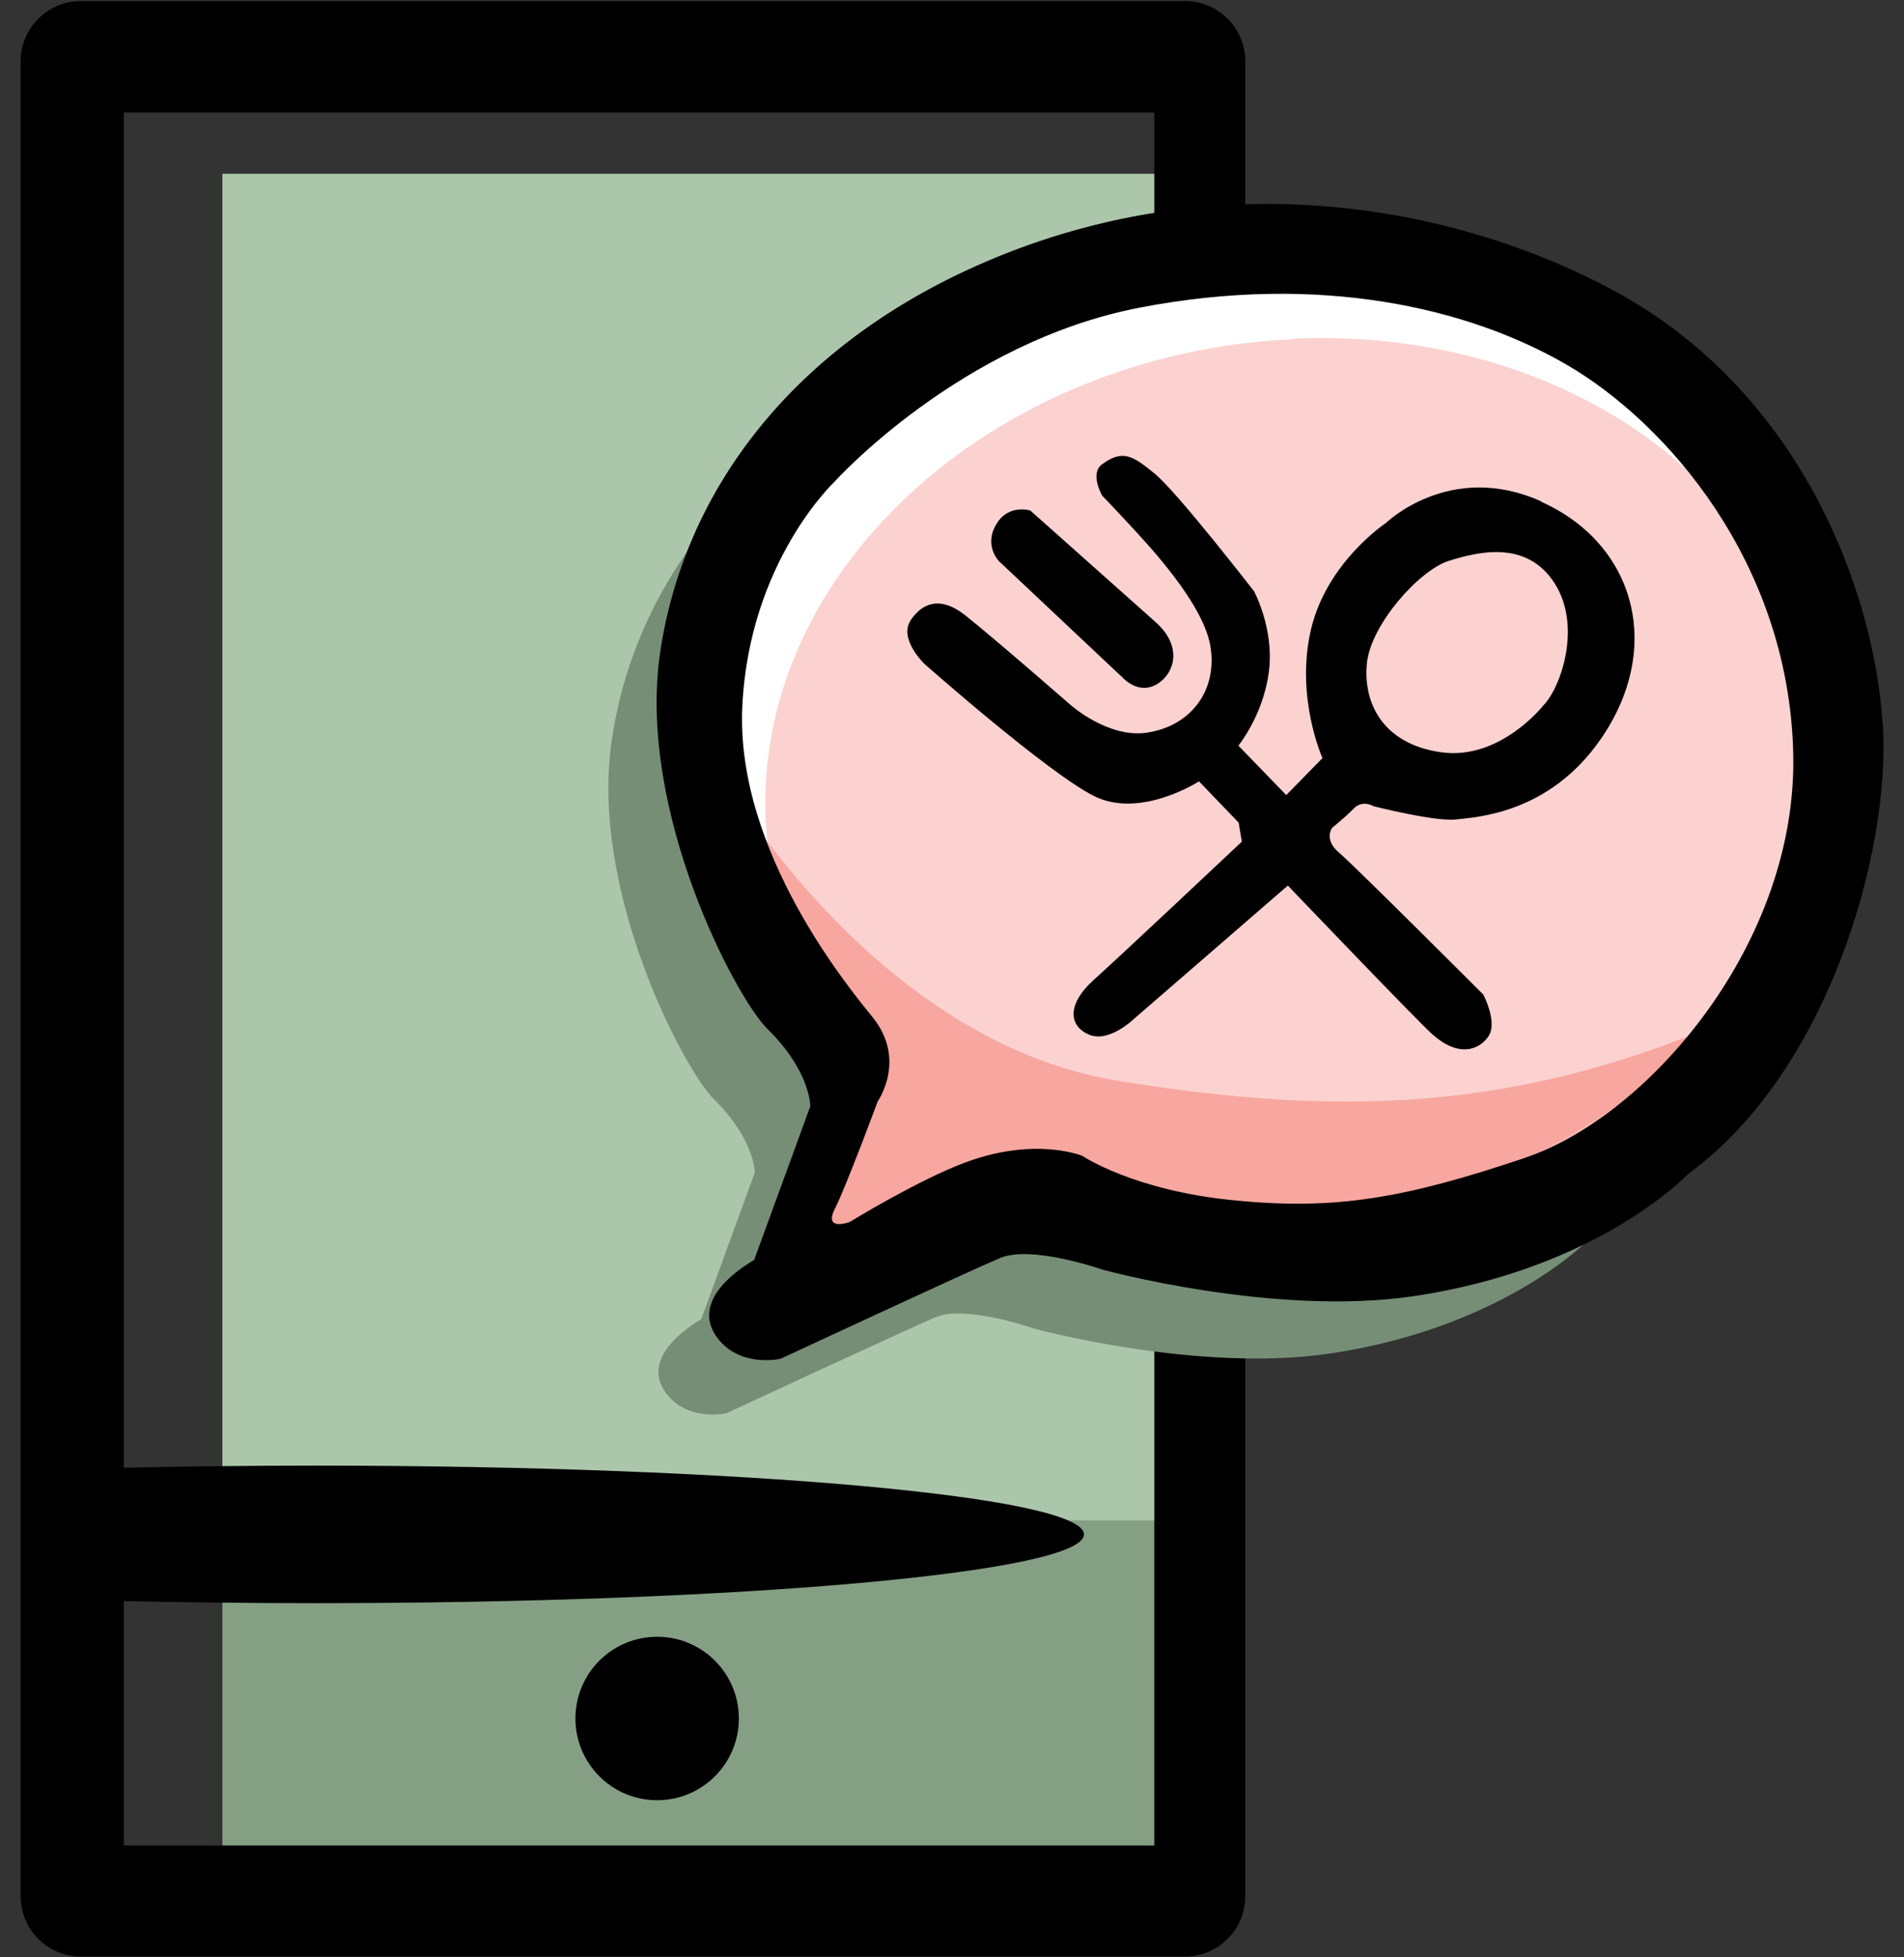 <svg width="72" height="74" viewBox="0 0 72 74" fill="none" xmlns="http://www.w3.org/2000/svg">
<rect x="0" y="0" width="72" height="74" fill="#333333" stroke="none"/>
<path d="M45.1 6.57H8.41V57.67H45.1V6.57Z" fill="#ACC6AB"/>
<path d="M45.1 57.48H8.41V71.71H45.1V57.48Z" fill="#859F84"/>
<path d="M44.81 0.04H3.06C1.8 0.04 0.78 1.06 0.78 2.32V71.69C0.78 72.95 1.8 73.97 3.06 73.97H44.81C46.07 73.97 47.09 72.95 47.09 71.69V2.32C47.09 1.06 46.07 0.04 44.81 0.04ZM43.65 69.77H4.68V60.53C7 60.58 9.43 60.61 11.94 60.61C27.98 60.61 40.99 59.45 40.99 58.01C40.99 56.57 27.99 55.41 11.94 55.41C9.43 55.41 7 55.44 4.68 55.49V4.25H43.65V69.76V69.77Z" fill="black"/>
<path d="M24.85 68.06C26.557 68.06 27.94 66.677 27.94 64.97C27.94 63.263 26.557 61.88 24.85 61.88C23.143 61.88 21.76 63.263 21.76 64.97C21.76 66.677 23.143 68.06 24.85 68.06Z" fill="black"/>
<path d="M56.04 46.27C49.33 48.19 43.77 46.87 40.93 45.82C38.09 44.77 35.69 46.27 35.69 46.27L29.5 49.07C29.5 49.07 30.86 44.98 31.39 43.2C31.91 41.42 31.81 39.53 31.81 39.53C31.81 39.53 29.29 37.85 27.94 33.02C26.59 28.19 26.25 27.99 27.94 20.88C28.35 19.15 29.32 17.63 30.56 16.31C26.27 19.35 23.78 23.52 23.13 28.01C22.3 33.73 25.88 40.45 26.99 41.55C28.56 43.1 28.54 44.34 28.54 44.34L26.52 49.87C24.86 50.88 24.5 51.95 25.33 52.84C26.16 53.73 27.47 53.43 27.47 53.43C27.47 53.43 34.25 50.28 35.38 49.8C36.51 49.32 39.07 50.22 39.07 50.22C39.07 50.22 45.28 51.92 50.31 51.17C56.98 50.17 60.18 46.77 60.18 46.77C62.52 45.07 64.26 42.44 65.44 39.64C63.29 42.6 62.77 44.34 56.06 46.26L56.04 46.27Z" fill="#778E76"/>
<path d="M68.68 28.17C68.68 38.68 59.29 47.21 47.72 47.21C44.48 47.21 41.41 46.54 38.66 45.35C37.08 44.66 31.89 48.72 30.57 47.71C29.58 46.96 32.38 41.2 31.55 40.3C28.55 37.01 26.75 32.78 26.75 28.18C26.75 17.67 36.14 9.14 47.71 9.14C59.28 9.14 68.67 17.66 68.67 28.18L68.68 28.17Z" fill="white"/>
<path opacity="0.37" d="M48.81 12.83C37.83 13.36 28.94 21.2 28.94 30.36C28.94 33.33 29.88 36.07 31.52 38.4C31.49 38.87 31.47 39.25 31.47 39.32C31.47 39.55 31.06 42.16 31.02 44.2C30.98 46.25 30.45 48.78 30.45 48.78C30.45 48.78 36.04 46.58 36.73 46.16C37.03 45.98 38.63 45.4 40.34 44.79C42.91 45.68 45.79 46.11 48.82 45.96C59.8 45.43 68.69 37.59 68.69 28.43C68.69 19.27 59.79 12.28 48.82 12.81L48.81 12.83Z" fill="#F4867C"/>
<path opacity="0.57" d="M27.48 29.56C27.48 29.56 33.12 39.37 42.27 40.86C51.42 42.35 58.23 41.9 66.64 37.98C66.64 37.98 64 44.96 55.48 46.42C46.96 47.88 40.93 45.82 40.93 45.82C40.93 45.82 33.98 46.49 31.74 47.78C29.5 49.07 30.55 45.1 30.97 44.15C31.39 43.2 32.55 41.95 31.56 40.29C30.57 38.63 27.38 33.05 27.48 29.56Z" fill="#F4867C"/>
<path d="M58.27 18.95C54.82 17.41 52.4 19.78 52.4 19.78C52.4 19.78 50.16 21.26 49.57 23.82C48.98 26.38 50.01 28.66 50.01 28.66L48.64 30.06L46.83 28.19C46.83 28.19 47.77 27.04 47.98 25.41C48.2 23.79 47.42 22.35 47.42 22.35C47.42 22.35 44.52 18.61 43.68 17.92C42.84 17.23 42.46 16.98 41.68 17.55C41.19 17.9 41.68 18.74 41.68 18.74C41.68 18.74 41.9 18.96 42.68 19.8C43.46 20.64 45.49 22.8 45.77 24.42C46.05 26.04 45.09 27.44 43.37 27.7C41.9 27.92 40.47 26.64 40.47 26.64C40.47 26.64 37.57 24.11 36.51 23.27C35.45 22.43 34.8 22.92 34.45 23.43C33.95 24.15 34.97 25.11 34.97 25.11C34.97 25.11 39.63 29.23 41.38 30.1C43.13 30.97 45.34 29.54 45.34 29.54L46.84 31.1L46.96 31.82C46.96 31.82 42.19 36.31 41.41 37C40.29 37.99 40.44 38.81 41.19 39.12C41.94 39.43 42.87 38.53 42.87 38.53L48.7 33.48C48.7 33.48 53.55 38.55 54.16 39.1C55.13 39.97 55.91 39.72 56.28 39.19C56.65 38.66 56.09 37.6 56.09 37.6C56.09 37.6 51.22 32.73 50.63 32.23C50.04 31.73 50.38 31.29 50.38 31.29C50.38 31.29 50.85 30.92 51.19 30.57C51.53 30.22 51.94 30.48 51.94 30.48C51.94 30.48 54.25 31.07 55.06 30.98C55.87 30.89 58.58 30.75 60.52 27.96C62.94 24.48 61.82 20.55 58.28 18.97L58.27 18.95ZM58.37 26.66C58.37 26.66 56.73 28.76 54.49 28.44C52.25 28.12 51.54 26.53 51.69 25.07C51.84 23.61 53.66 21.57 54.77 21.21C55.88 20.86 57.72 20.4 58.78 22.04C59.84 23.68 59.01 26 58.38 26.65L58.37 26.66Z" fill="black"/>
<path d="M42.39 25.55C42.39 25.55 43.05 26.38 43.85 25.8C44.42 25.39 44.71 24.42 43.7 23.52C42.69 22.62 38.96 19.3 38.96 19.3C38.96 19.3 38.16 19.05 37.7 19.78C37.17 20.61 37.78 21.22 37.78 21.22L42.39 25.56V25.55Z" fill="black"/>
<path d="M71.19 27.35C70.88 22.42 68.13 14.76 60.92 10.93C54.47 7.51 45.49 6.21 36.88 10.07C29.83 13.23 25.84 18.68 24.96 24.69C24.09 30.7 27.84 37.74 29.02 38.9C30.67 40.52 30.64 41.83 30.64 41.83L28.52 47.63C26.77 48.69 26.4 49.81 27.27 50.75C28.14 51.69 29.52 51.37 29.52 51.37C29.52 51.37 36.63 48.06 37.82 47.56C39.01 47.06 41.69 48 41.69 48C41.69 48 48.21 49.79 53.48 49C60.48 47.96 63.84 44.38 63.84 44.38C69.08 40.57 71.51 32.27 71.2 27.35H71.19ZM57.71 43.76C53.09 45.32 50.47 45.76 46.67 45.38C42.86 45.01 40.93 43.7 40.93 43.7C40.93 43.7 39.15 42.96 36.5 43.95C34.72 44.61 32.13 46.2 32.13 46.2C32.13 46.2 31.13 46.57 31.57 45.7C32.01 44.83 33.19 41.64 33.19 41.64C33.19 41.64 34.3 40.07 33 38.46C32.16 37.42 27.82 32.22 28.07 26.73C28.32 21.24 31.56 18.21 31.56 18.21C31.56 18.21 36.3 12.94 43.1 11.63C49.9 10.32 55.55 11.63 59.28 13.81C63.01 15.99 67.63 21.25 67.81 28.45C68 35.65 62.32 42.2 57.7 43.76H57.71Z" fill="black"/>
</svg>
